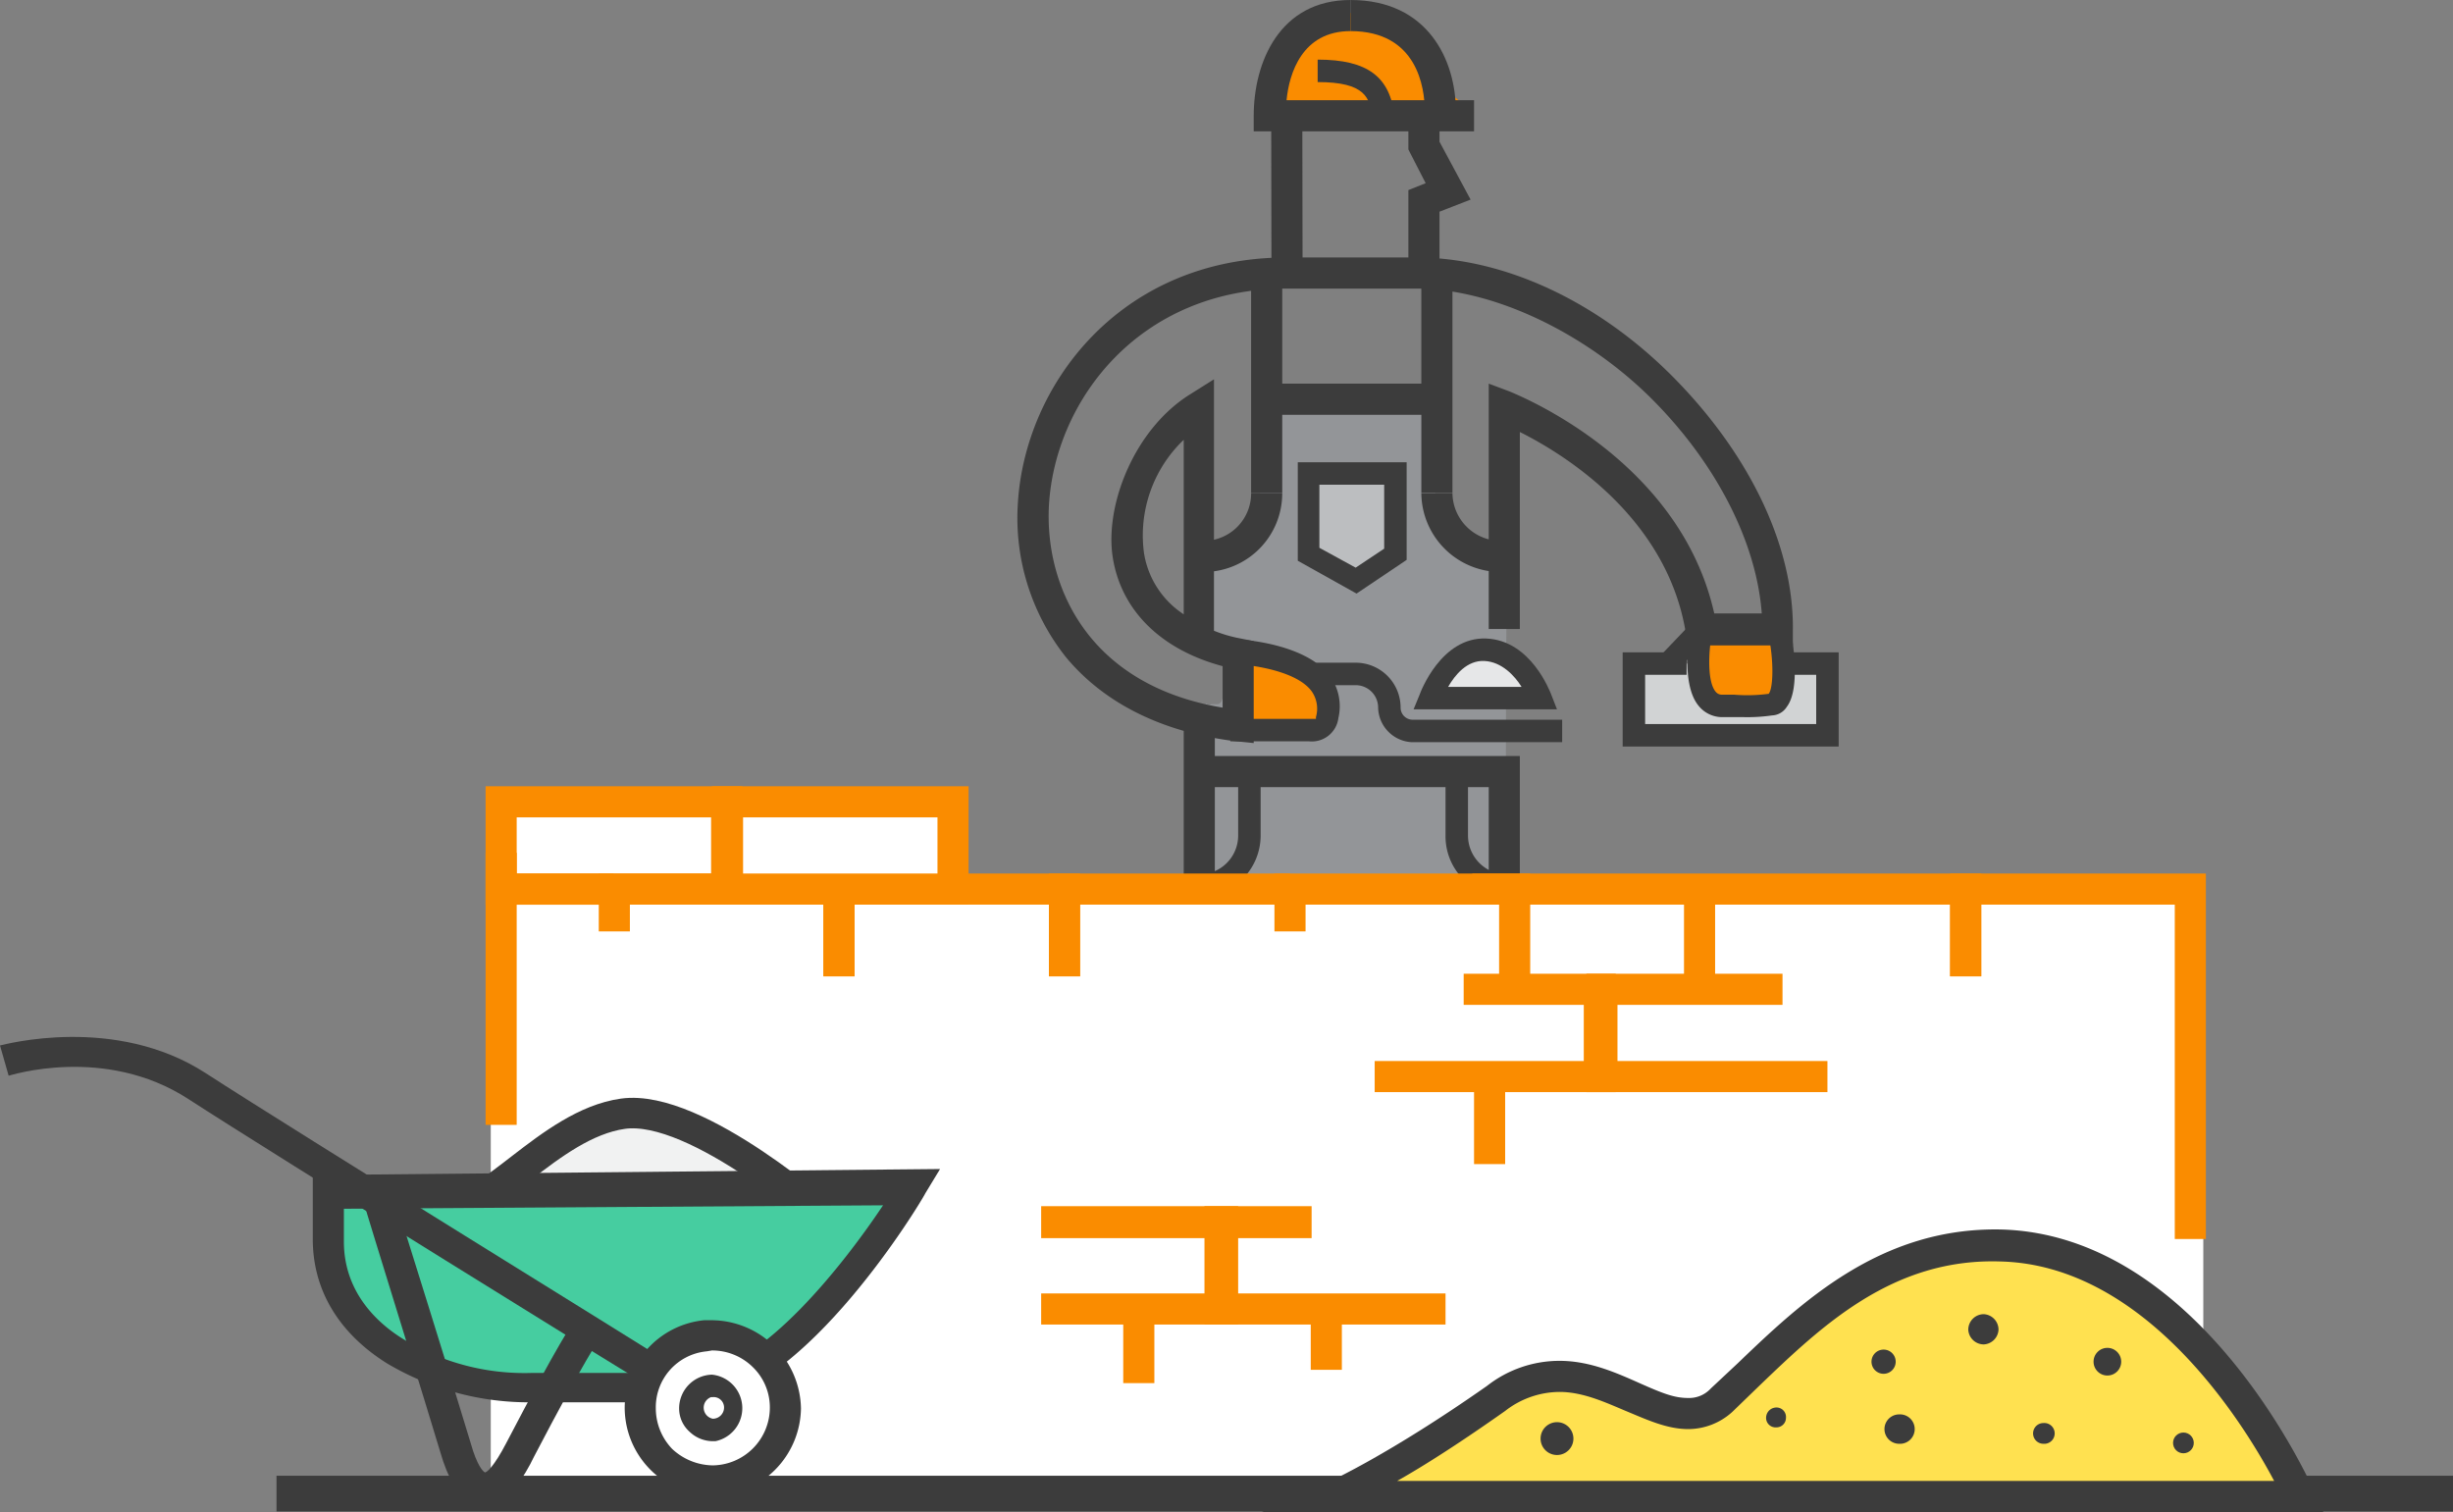 <svg xmlns="http://www.w3.org/2000/svg" viewBox="0 0 283.9 175">
  <rect x="0" y="0" width="283.9" height="175" fill="#808080" stroke="none"/>
  <defs>
    <style>
      .ee2846ef-a237-46b1-95ff-472e118056ba {
        fill: #fa8c00;
      }

      .a7794b1b-b127-4189-84ed-469c5e0f26a0 {
        fill: #939598;
      }

      .f0328061-8a63-4093-b08c-78ef76658bc3 {
        fill: #3c3c3c;
      }

      .b41f0ab8-49c3-44ed-8378-89a1eda04d90 {
        fill: #bcbec0;
      }

      .efa083a5-a76c-49ab-babf-2ea5d6ce2afb {
        fill: #d1d3d4;
      }

      .a2062388-41d4-4373-84b7-077b7291151f {
        fill: #e6e7e8;
      }

      .b185dbfd-73e9-4bbf-a43a-c42b577dc0d2 {
        fill: #fff;
      }

      .f0232705-fa99-487a-ba67-fc41cf0fe104 {
        fill: #ffe150;
      }

      .b7d96e7e-1afa-4e92-b51a-f72a3f6ff98c {
        fill: #f1f2f2;
        stroke: #3c3c3c;
        stroke-miterlimit: 10;
        stroke-width: 3.53px;
      }

      .fc0e5220-cf36-463d-98a4-f12068c2d2dd {
        fill: #46cda0;
      }
    </style>
  </defs>
  <g id="b51f80a6-3e99-4a6c-8bfa-95e4fe9bad86" data-name="レイヤー 2">
    <g id="ff7e05cd-523e-404c-9a24-3601f17e13a2" data-name="レイヤー 1">
      <g>
        <path class="ee2846ef-a237-46b1-95ff-472e118056ba" d="M166.4,9.6c-.8-3.6-3.2-8.1-10.1-8.1h0c-8.1,0-9.3,8-9.3,11.6h23.6Z"/>
        <g>
          <path class="a7794b1b-b127-4189-84ed-469c5e0f26a0" d="M174.5,65c-2.3,1.3-7.8-4.1-7.8-4.1l-2.3-15-16.5.5s-2.1,7-2.1,11.7-6.9,6.7-6.9,6.7L138.7,75a3.7,3.7,0,0,1,2.1,1h.2l.4-.2c.2,0,.5.1.5.4a10.2,10.2,0,0,1-.5,4.9.6.6,0,0,1-.6.4h-.6c-.2.1-.5.1-.6-.1h0a.5.5,0,0,1-.8.2h-.2l-.3,22.9,36-2S174.2,69.9,174.5,65Z"/>
          <path class="f0328061-8a63-4093-b08c-78ef76658bc3" d="M174.3,103.8a7,7,0,0,1-7-7.1V89.3h2.6v7.4a4.5,4.5,0,0,0,4.4,4.5Z"/>
          <path class="f0328061-8a63-4093-b08c-78ef76658bc3" d="M138.8,103.8v-2.6a4.5,4.5,0,0,0,4.5-4.5V89.3h2.6v7.4A7.1,7.1,0,0,1,138.8,103.8Z"/>
          <path class="f0328061-8a63-4093-b08c-78ef76658bc3" d="M173.7,66.2a9.2,9.2,0,0,1-9.2-9.1h3.6a5.6,5.6,0,0,0,5.6,5.5Z"/>
          <path class="f0328061-8a63-4093-b08c-78ef76658bc3" d="M139.3,66.2V62.6a5.5,5.5,0,0,0,5.5-5.5h3.6A9.1,9.1,0,0,1,139.3,66.2Z"/>
          <rect class="f0328061-8a63-4093-b08c-78ef76658bc3" x="144.8" y="32.8" width="3.6" height="24.28"/>
          <g>
            <polygon class="b41f0ab8-49c3-44ed-8378-89a1eda04d90" points="161.5 64.2 156.9 67.2 151.4 64.2 151.4 54.8 161.5 54.8 161.5 64.2"/>
            <path class="f0328061-8a63-4093-b08c-78ef76658bc3" d="M157,68.7l-6.8-3.8V53.5h12.6V64.8Zm-4.3-5.3,4.2,2.3,3.3-2.2V56.1h-7.5Z"/>
          </g>
          <polygon class="f0328061-8a63-4093-b08c-78ef76658bc3" points="166.6 32.6 163 32.6 163 22 165 21.2 163 17.3 163 13.9 166.6 13.9 166.6 16.4 170.2 23.1 166.6 24.5 166.6 32.6"/>
          <rect class="f0328061-8a63-4093-b08c-78ef76658bc3" x="147.1" y="13.9" width="3.6" height="18.1" transform="translate(0 0.2) rotate(-0.1)"/>
          <path class="f0328061-8a63-4093-b08c-78ef76658bc3" d="M170.6,15.2H145.1V13.4c0-6.2,3-13.4,11.2-13.4V3.6c-5.6,0-7.1,4.9-7.4,8h21.7Z"/>
          <path class="f0328061-8a63-4093-b08c-78ef76658bc3" d="M168.5,12.9h-3.6c0-2.8-.9-9.3-8.6-9.3V0C165.3,0,168.5,7,168.5,12.9Z"/>
          <path class="f0328061-8a63-4093-b08c-78ef76658bc3" d="M158.8,13.7c-.2-2.4-.8-4.2-6.3-4.2V6.9c5.8,0,8.4,2,8.9,6.6Z"/>
          <rect class="f0328061-8a63-4093-b08c-78ef76658bc3" x="164.5" y="32" width="3.6" height="25.06"/>
          <rect class="f0328061-8a63-4093-b08c-78ef76658bc3" x="146.6" y="44.4" width="19.7" height="3.61"/>
          <g>
            <polygon class="efa083a5-a76c-49ab-babf-2ea5d6ce2afb" points="205.3 76.8 195.2 76.8 189.1 76.8 189.1 85.1 211.5 85.1 211.5 76.8 205.3 76.8"/>
            <polygon class="f0328061-8a63-4093-b08c-78ef76658bc3" points="212.8 86.4 187.8 86.4 187.8 75.5 195.2 75.5 195.2 78.1 190.4 78.1 190.4 83.8 210.2 83.8 210.2 78.1 205.3 78.1 205.3 75.5 212.8 75.5 212.8 86.4"/>
          </g>
          <g>
            <path class="ee2846ef-a237-46b1-95ff-472e118056ba" d="M143.2,84.5l-.5-9.1s12.1.5,10.4,7.7c0,0,0,1.4-2.1,1.4Z"/>
            <path class="f0328061-8a63-4093-b08c-78ef76658bc3" d="M151.5,85.8h-9.1L141.8,74h1.4c.3,0,7.8.4,10.7,4.2a6,6,0,0,1,1,4.9A3.1,3.1,0,0,1,151.5,85.8Zm-6.6-2.6h7.4v-.2h0a3.5,3.5,0,0,0-.5-3c-1.4-1.9-5-2.7-7.3-3Z"/>
          </g>
          <path class="f0328061-8a63-4093-b08c-78ef76658bc3" d="M180.8,85.9H163.4a4.1,4.1,0,0,1-3.9-4,2.6,2.6,0,0,0-2.6-2.6h-4.6V76.7h4.6a5.2,5.2,0,0,1,5.2,5.2,1.4,1.4,0,0,0,1.4,1.4h17.3Z"/>
          <g>
            <path class="a2062388-41d4-4373-84b7-077b7291151f" d="M178.3,80.8H165.5s2.1-5.8,6.4-5.6S178.3,80.8,178.3,80.8Z"/>
            <path class="f0328061-8a63-4093-b08c-78ef76658bc3" d="M180.2,82.1H163.6l.7-1.7c.1-.3,2.5-6.7,7.7-6.5s7.4,6.2,7.5,6.4Zm-12.6-2.6h8.5c-.8-1.3-2.3-2.9-4.3-3S168.4,78.1,167.6,79.5Z"/>
          </g>
          <g>
            <path class="ee2846ef-a237-46b1-95ff-472e118056ba" d="M204.9,81.6a36.7,36.7,0,0,1-5.6.1c-4.1,0-2.4-8.9-2.4-8.9h9S207.5,81.3,204.9,81.6Z"/>
            <path class="f0328061-8a63-4093-b08c-78ef76658bc3" d="M201.8,83h-2.5a3.5,3.5,0,0,1-2.7-1.3c-2.1-2.5-1.1-8.5-.9-9.1l.2-1.1H207l.2,1.1c.3,1.6,1.2,7.1-.4,9.2a2.1,2.1,0,0,1-1.7,1A20,20,0,0,1,201.8,83ZM198,74.1c-.3,2.2-.3,5,.6,6a.9.9,0,0,0,.7.3h1.4a18.5,18.5,0,0,0,4-.1c.5-.6.6-3.4.1-6.2Z"/>
          </g>
          <rect class="f0328061-8a63-4093-b08c-78ef76658bc3" x="137" y="83.6" width="3.6" height="19.67"/>
          <polygon class="f0328061-8a63-4093-b08c-78ef76658bc3" points="175.9 103.3 172.3 103.3 172.3 91.1 138.8 91.1 138.8 87.5 175.9 87.5 175.9 103.3"/>
          <path class="f0328061-8a63-4093-b08c-78ef76658bc3" d="M145.1,86l-2-.2c-8.4-1-15.2-4.3-19.7-9.7a25.9,25.9,0,0,1-5.6-17.8c.8-13.8,11.9-28.5,31.1-28.5h15c10.2,0,21.2,5.1,30,14.1s13.7,19.5,13.6,29v1.8H195.3l-.2-1.5c-2.2-13.3-14-20.6-19.2-23.2V72.8h-3.6V44.4l2.4.9c.9.4,19.7,7.8,23.7,25.7h5.5c-.6-8.1-5.1-17.1-12.5-24.6s-18.2-13-27.5-13h-15c-17,0-26.8,12.9-27.5,25.1-.5,9.3,4.5,20.8,20.1,23.4V77.1c-7.1-1.9-11.7-6.4-12.7-12.5s2.5-15,9-19l2.7-1.7V73a15.8,15.8,0,0,0,3.1.9l1.5.3ZM137,50.9A15.3,15.3,0,0,0,132.4,64a10.4,10.4,0,0,0,4.6,7.1Z"/>
          <rect class="f0328061-8a63-4093-b08c-78ef76658bc3" x="192.1" y="73.5" width="5.5" height="2.58" transform="translate(6.2 164.1) rotate(-46.3)"/>
          <rect class="b185dbfd-73e9-4bbf-a43a-c42b577dc0d2" x="56.8" y="103.5" width="198.2" height="68.14"/>
          <rect class="f0328061-8a63-4093-b08c-78ef76658bc3" x="32" y="170.8" width="251.9" height="4.13"/>
          <g>
            <rect class="b185dbfd-73e9-4bbf-a43a-c42b577dc0d2" x="58" y="92.8" width="26.1" height="10.06"/>
            <path class="ee2846ef-a237-46b1-95ff-472e118056ba" d="M85.9,104.7H56.2V91H85.9Zm-26.1-3.6H82.3V94.6H59.8Z"/>
          </g>
          <rect class="ee2846ef-a237-46b1-95ff-472e118056ba" x="58" y="101.1" width="13" height="3.61"/>
          <polygon class="ee2846ef-a237-46b1-95ff-472e118056ba" points="98.9 113 95.3 113 95.3 104.7 72.9 104.7 72.9 107.8 69.3 107.8 69.3 101.1 98.9 101.1 98.9 113"/>
          <polygon class="ee2846ef-a237-46b1-95ff-472e118056ba" points="125 113 121.4 113 121.4 104.7 98.9 104.7 98.9 113 95.3 113 95.3 101.1 125 101.1 125 113"/>
          <polygon class="ee2846ef-a237-46b1-95ff-472e118056ba" points="125 113 121.4 113 121.4 101.1 149.3 101.1 149.3 104.7 125 104.7 125 113"/>
          <polygon class="ee2846ef-a237-46b1-95ff-472e118056ba" points="177.1 113 173.5 113 173.5 104.7 151.1 104.7 151.1 107.8 147.5 107.8 147.5 101.1 177.1 101.1 177.1 113"/>
          <polygon class="ee2846ef-a237-46b1-95ff-472e118056ba" points="229.3 113 225.7 113 225.7 104.7 170.4 104.7 170.4 101.1 229.3 101.1 229.3 113"/>
          <polygon class="ee2846ef-a237-46b1-95ff-472e118056ba" points="255.3 143.4 251.7 143.4 251.7 104.7 229.3 104.7 229.3 113 225.7 113 225.7 101.1 255.3 101.1 255.3 143.4"/>
          <g>
            <rect class="b185dbfd-73e9-4bbf-a43a-c42b577dc0d2" x="84.2" y="92.8" width="26.1" height="10.06"/>
            <path class="ee2846ef-a237-46b1-95ff-472e118056ba" d="M112.1,104.7H82.4V91h29.7ZM86,101.1h22.5V94.6H86Z"/>
          </g>
          <rect class="ee2846ef-a237-46b1-95ff-472e118056ba" x="56.2" y="98.7" width="3.6" height="31.49"/>
          <g>
            <polygon class="ee2846ef-a237-46b1-95ff-472e118056ba" points="143.3 153.3 120.5 153.3 120.5 149.7 139.6 149.7 139.6 143.3 120.5 143.3 120.5 139.6 143.3 139.6 143.3 153.3"/>
            <polygon class="ee2846ef-a237-46b1-95ff-472e118056ba" points="167.3 153.3 139.4 153.3 139.4 139.6 151.8 139.6 151.8 143.3 143 143.3 143 149.7 167.3 149.7 167.3 153.3"/>
            <rect class="ee2846ef-a237-46b1-95ff-472e118056ba" x="151.7" y="150.8" width="3.6" height="7.74"/>
            <rect class="ee2846ef-a237-46b1-95ff-472e118056ba" x="130" y="151.3" width="3.6" height="8.78"/>
          </g>
          <polygon class="ee2846ef-a237-46b1-95ff-472e118056ba" points="187 126.4 159.1 126.4 159.1 122.8 183.3 122.8 183.3 116.3 169.4 116.3 169.4 112.7 187 112.7 187 126.4"/>
          <polygon class="ee2846ef-a237-46b1-95ff-472e118056ba" points="211.5 126.4 183.6 126.4 183.6 112.7 206.3 112.7 206.3 116.3 187.2 116.3 187.2 122.8 211.5 122.8 211.5 126.4"/>
          <rect class="ee2846ef-a237-46b1-95ff-472e118056ba" x="194.9" y="104.3" width="3.6" height="10.33"/>
          <rect class="ee2846ef-a237-46b1-95ff-472e118056ba" x="170.6" y="124.4" width="3.6" height="10.33"/>
          <g>
            <path class="f0232705-fa99-487a-ba67-fc41cf0fe104" d="M266.1,173.2H154.5s7-3.1,18.6-11.4,19.4,6.4,26.1.3,17.2-18.3,32.4-17.9C253.6,144.7,266.1,173.2,266.1,173.2Z"/>
            <path class="f0328061-8a63-4093-b08c-78ef76658bc3" d="M268.9,175H146l7.8-3.5s6.9-3.1,18.3-11.1a13.6,13.6,0,0,1,8.4-2.9c3.5,0,6.6,1.4,9.3,2.6s4,1.7,5.6,1.7a3.4,3.4,0,0,0,2.6-1.1l3.1-2.9c7.3-7,16.5-15.8,30.5-15.5,22.9.6,35.6,29,36.2,30.2Zm-107.2-3.6H263.2c-3.6-6.8-14.9-25-31.7-25.4-12.5-.4-20.7,7.5-27.9,14.4l-3.1,3a7.6,7.6,0,0,1-5.1,2c-2.4,0-4.6-1-7-2s-5.1-2.3-7.9-2.3a10.3,10.3,0,0,0-6.3,2.2C169.1,166.9,164.9,169.6,161.7,171.4Z"/>
          </g>
          <path class="f0328061-8a63-4093-b08c-78ef76658bc3" d="M182.1,166.5a1.9,1.9,0,0,1-3.8,0,1.9,1.9,0,0,1,3.8,0Z"/>
          <path class="b7d96e7e-1afa-4e92-b51a-f72a3f6ff98c" d="M48.7,153.6s3.4-11.2,8.6-9.9-9.9-5.8-5.5-4.3,11.7-9.3,20.3-10.5S96,141.4,96,141.4Z"/>
          <path class="f0328061-8a63-4093-b08c-78ef76658bc3" d="M231.3,153.9a1.8,1.8,0,0,1-1.7,1.7,1.8,1.8,0,0,1-1.8-1.7,1.8,1.8,0,0,1,1.8-1.8A1.8,1.8,0,0,1,231.3,153.9Z"/>
          <path class="f0328061-8a63-4093-b08c-78ef76658bc3" d="M206.7,164.1a1.1,1.1,0,0,1-1.1,1.1,1.1,1.1,0,0,1-1.2-1.1,1.2,1.2,0,0,1,1.2-1.2A1.1,1.1,0,0,1,206.7,164.1Z"/>
          <path class="f0328061-8a63-4093-b08c-78ef76658bc3" d="M221.6,165.4a1.7,1.7,0,0,1-1.8,1.7,1.7,1.7,0,0,1,0-3.4A1.7,1.7,0,0,1,221.6,165.4Z"/>
          <path class="f0328061-8a63-4093-b08c-78ef76658bc3" d="M237.8,165.9a1.2,1.2,0,0,1-1.3,1.2,1.2,1.2,0,0,1,0-2.4A1.2,1.2,0,0,1,237.8,165.9Z"/>
          <path class="f0328061-8a63-4093-b08c-78ef76658bc3" d="M245.5,157.6a1.6,1.6,0,0,1-3.2,0,1.6,1.6,0,1,1,3.2,0Z"/>
          <path class="f0328061-8a63-4093-b08c-78ef76658bc3" d="M219.4,157.6a1.4,1.4,0,1,1-2.8,0,1.4,1.4,0,1,1,2.8,0Z"/>
          <circle class="f0328061-8a63-4093-b08c-78ef76658bc3" cx="252.7" cy="167" r="1.2"/>
          <g>
            <g>
              <path class="fc0e5220-cf36-463d-98a4-f12068c2d2dd" d="M61.6,160.7l18.8-.2c11.4-.1,25.1-23.1,25.1-23.1l-67.6.7s.1,1.4.1,5.6C38.1,155.2,50.6,160.8,61.6,160.7Z"/>
              <path class="f0328061-8a63-4093-b08c-78ef76658bc3" d="M81.3,162.3H61.6a32.2,32.2,0,0,1-16.8-4.5c-5.6-3.5-8.6-8.5-8.6-14.4v-7.4l72.6-.7-1.7,2.8C106.5,139.3,93.3,161.1,81.3,162.3ZM39.8,139.9v3.8c0,5.8,3.8,9.4,6.9,11.3a27,27,0,0,0,14.9,3.9H80.9c7.4-.7,16.7-12.5,21.3-19.4Z"/>
            </g>
            <g>
              <path class="b185dbfd-73e9-4bbf-a43a-c42b577dc0d2" d="M74.1,163a8.4,8.4,0,0,0,8.4,8.4,8.5,8.5,0,0,0,8.4-8.5,8.4,8.4,0,1,0-16.8.1Z"/>
              <path class="f0328061-8a63-4093-b08c-78ef76658bc3" d="M83.4,173.1h-.8A10.2,10.2,0,0,1,72.3,163a10.2,10.2,0,0,1,9.2-10.2h.9a10.4,10.4,0,0,1,10.3,10.2A10.3,10.3,0,0,1,83.4,173.1Zm-1.6-16.7a6.5,6.5,0,0,0-5.9,6.6,6.8,6.8,0,0,0,1.9,4.7,7,7,0,0,0,4.7,1.9,6.7,6.7,0,0,0,6.6-6.7,6.5,6.5,0,0,0-2-4.7,6.7,6.7,0,0,0-4.7-1.9Z"/>
            </g>
            <path class="f0328061-8a63-4093-b08c-78ef76658bc3" d="M74.4,160c-.4-.2-42.9-26.5-52.6-32.8S1.1,124.5,1,124.5L0,121c.5-.1,13.3-3.6,23.8,3.2S75.9,156.7,76.3,157Z"/>
            <path class="f0328061-8a63-4093-b08c-78ef76658bc3" d="M56.4,174.1h-.7c-2.7-.3-4-3.5-4.7-5.9-1.3-4.4-8.8-28.5-8.8-28.7l3.4-1.1c.1.3,7.6,24.3,8.9,28.7.7,2.5,1.4,3.2,1.6,3.3s1.1-.7,2.5-3.4c6.1-11.7,7.8-14.1,8-14.3l2.9,2.1-1.4-1,1.4,1c-.1.1-1.8,2.5-7.7,13.8C60.7,170.9,58.9,173.8,56.4,174.1Z"/>
            <path class="f0328061-8a63-4093-b08c-78ef76658bc3" d="M82.8,166.8h-.3a3.9,3.9,0,0,1-2.7-1.1,3.6,3.6,0,0,1-1.2-2.7,3.9,3.9,0,0,1,3.8-3.9,3.9,3.9,0,0,1,.4,7.7Zm-.5-5.1a1.3,1.3,0,0,0,.2,2.5,1.3,1.3,0,0,0,1.3-1.3,1.2,1.2,0,0,0-1.3-1.2Z"/>
          </g>
        </g>
      </g>
    </g>
  </g>
</svg>
